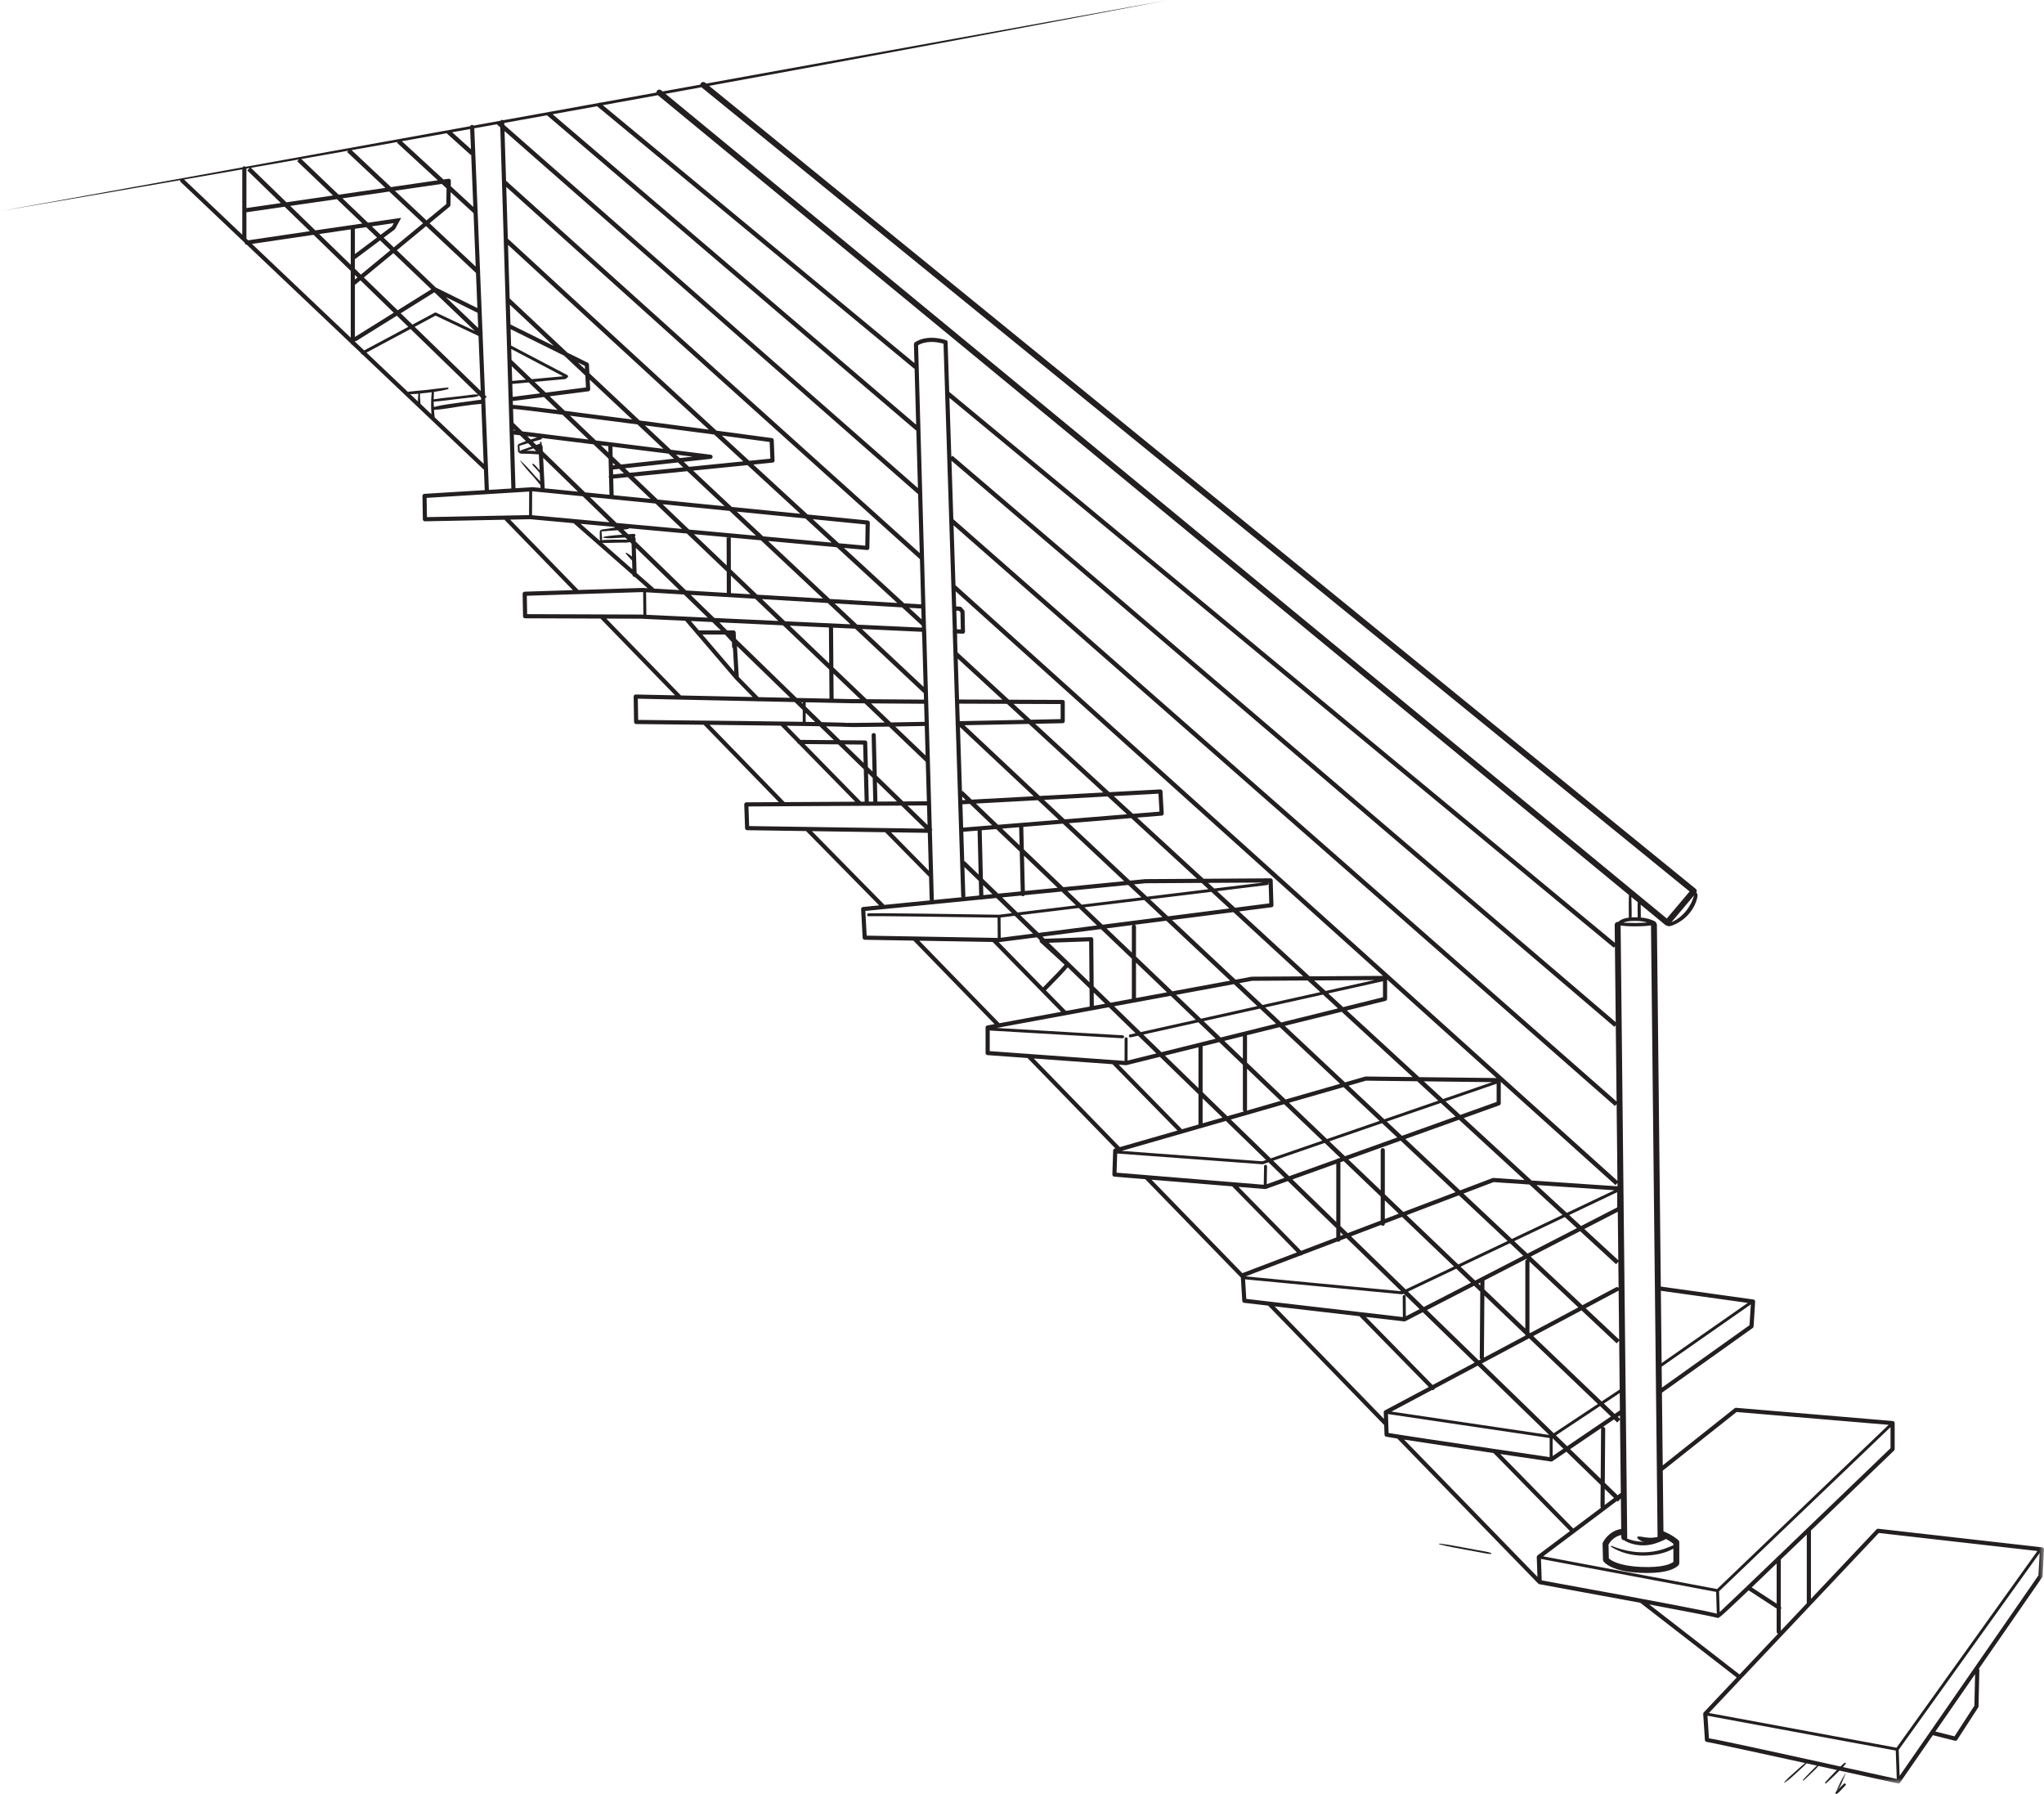 <?xml version="1.0" encoding="UTF-8"?>
<svg width="196px" height="172px" viewBox="0 0 196 172" version="1.1" xmlns="http://www.w3.org/2000/svg" xmlns:xlink="http://www.w3.org/1999/xlink">
    <title>Group 17</title>
    <defs>
        <polygon id="path-1" points="0 0 196 0 196 171 0 171"></polygon>
        <polygon id="path-3" points="0 0 1 0 1 2 0 2"></polygon>
    </defs>
    <g id="Final-photo-drop" stroke="none" stroke-width="1" fill="none" fill-rule="evenodd">
        <g id="Desktop-HD---Home-" transform="translate(-291, -2827)">
            <g id="Group-17" transform="translate(291, 2827)">
                <path d="M157.78,147.405 C157.543,147.369 157.308,147.313 157.071,147.322 C156.992,147.325 156.978,147.447 157.034,147.504 C157.43,147.905 158.024,147.938 158.507,147.912 C158.765,147.898 159.025,147.855 159.275,147.77 C159.509,147.691 159.778,147.588 159.963,147.375 C160.044,147.281 159.982,147.068 159.871,147.081 C159.637,147.109 159.407,147.237 159.178,147.304 C158.949,147.37 158.717,147.419 158.482,147.436 C158.247,147.453 158.013,147.44 157.78,147.405" id="Fill-1" fill="#231F20"></path>
                <path d="M60.608,53.38 C60.529,53.308 60.449,53.239 60.359,53.179 C60.269,53.119 60.176,53.063 60.081,53.008 C60.025,52.976 59.975,53.045 60.013,53.085 C60.082,53.157 60.147,53.231 60.21,53.308 C60.273,53.385 60.344,53.456 60.41,53.531 C60.546,53.687 60.696,53.83 60.844,53.977 C60.873,54.007 60.931,54.006 60.965,53.983 C61.003,53.957 61.009,53.917 60.989,53.88 C60.889,53.695 60.77,53.528 60.608,53.38" id="Fill-3" fill="#231F20"></path>
                <g id="Group-7">
                    <mask id="mask-2" fill="white">
                        <use xlink:href="#path-1"></use>
                    </mask>
                    <g id="Clip-6"></g>
                    <path d="M182.156,170.273 L182.067,167.769 L195.584,148.9 L195.468,151.046 L182.156,170.273 Z M189.326,163.543 L187.419,166.48 L185.584,166.02 L189.393,160.52 L189.326,163.543 Z M163.731,164.505 L181.785,167.845 L181.882,170.564 C168.128,167.53 164.748,166.802 163.873,166.674 L163.731,164.505 Z M158.142,153.835 C161.61,154.486 164.343,155.013 164.667,155.117 C164.667,155.117 164.667,155.117 164.668,155.117 C164.684,155.128 164.699,155.138 164.722,155.138 C164.761,155.138 164.822,155.109 164.952,155.008 L164.963,155.012 C164.964,155.007 164.965,155.002 164.967,154.997 C165.283,154.749 165.99,154.093 167.677,152.482 L170.364,154.233 L170.364,156.458 C170.364,156.543 170.419,156.615 170.495,156.643 L166.806,160.55 L158.142,153.835 Z M143.21,139.318 L150.542,146.799 L147.439,149.128 C147.387,149.168 147.358,149.23 147.36,149.295 L147.426,151.187 L134.64,138.03 C136.314,138.29 139.174,138.72 143.21,139.318 L143.21,139.318 Z M133.092,135.579 C134.791,135.831 136.489,136.083 138.188,136.335 C141.039,136.757 143.89,137.18 146.741,137.602 C147.36,137.694 147.979,137.786 148.598,137.878 L148.598,139.71 C147.096,139.489 145.236,139.214 143.329,138.932 C143.309,138.928 143.294,138.922 143.275,138.924 C138.729,138.25 133.941,137.536 133.155,137.4 L133.092,135.579 Z M122.225,125.256 L130.354,126.199 L137.006,132.987 L132.793,135.23 C132.726,135.266 132.685,135.337 132.688,135.412 L132.71,136.044 L122.225,125.256 Z M119.394,122.662 L134.432,124.097 C134.436,124.098 134.441,124.098 134.445,124.098 C134.466,124.098 134.487,124.093 134.506,124.084 L134.602,124.038 L136.129,125.521 L134.806,126.203 L134.791,124.303 C134.79,124.224 134.726,124.162 134.648,124.162 L134.647,124.162 C134.569,124.162 134.506,124.227 134.506,124.305 L134.522,126.282 L119.508,124.539 L119.394,122.662 Z M118.15,113.746 L124.36,120.083 L119.13,122.071 L110.423,113.111 L118.15,113.746 Z M107.129,110.601 L121.05,111.631 C121.053,111.632 121.057,111.632 121.061,111.632 C121.076,111.632 121.091,111.629 121.107,111.624 L121.633,111.442 L123.169,112.934 L121.468,113.542 L121.497,111.826 C121.498,111.749 121.436,111.683 121.357,111.682 L121.355,111.682 C121.277,111.682 121.214,111.745 121.212,111.823 L121.183,113.595 L107.069,112.437 L107.129,110.601 Z M99.126,101.487 L106.673,102.036 L112.907,108.397 L107.383,109.984 L99.126,101.487 Z M94.905,98.803 C94.908,98.804 94.91,98.807 94.913,98.808 L107.64,99.549 L107.649,99.549 C107.724,99.549 107.786,99.491 107.791,99.416 C107.795,99.337 107.735,99.27 107.657,99.265 L95.567,98.561 L95.757,98.525 C95.769,98.528 95.778,98.539 95.79,98.539 C95.822,98.539 95.851,98.518 95.88,98.502 L106.324,96.575 L108.89,99.067 L108.358,99.186 C108.281,99.203 108.233,99.279 108.25,99.355 C108.265,99.422 108.323,99.467 108.389,99.467 C108.399,99.467 108.41,99.466 108.42,99.463 L109.135,99.304 L110.886,101.005 L108.119,101.69 L108.125,99.602 C108.125,99.523 108.062,99.459 107.983,99.459 L107.983,99.459 C107.904,99.459 107.841,99.522 107.841,99.601 L107.835,101.721 L98.665,101.055 C98.623,101.036 98.584,101.033 98.54,101.046 L94.905,100.781 L94.905,98.803 Z M88.152,90.196 L95.188,90.316 L101.752,97.015 L95.839,98.106 L88.152,90.196 Z M82.978,87.34 L94.061,86.245 C94.075,86.248 94.084,86.261 94.098,86.261 L94.104,86.261 C94.138,86.259 94.168,86.248 94.196,86.232 L95.539,86.1 L97.036,87.554 L95.802,87.705 C83.331,87.512 83.261,87.56 83.214,87.591 C83.148,87.635 83.131,87.723 83.174,87.788 C83.208,87.839 83.269,87.862 83.325,87.848 C83.719,87.813 92.188,87.933 95.658,87.986 L95.674,89.928 L83.107,89.711 L82.978,87.34 Z M77.858,79.691 L84.876,79.795 L89.021,84.005 C89.038,84.023 89.063,84.022 89.084,84.031 L89.147,86.232 C89.148,86.269 89.169,86.297 89.188,86.327 L84.811,86.759 L77.858,79.691 Z M71.77,77.323 L86.417,77.241 L88.695,79.453 L84.976,79.398 C84.96,79.396 84.947,79.396 84.932,79.398 L71.836,79.204 L71.77,77.323 Z M68.035,69.496 C70.376,69.522 72.767,69.551 74.864,69.578 L76.436,71.182 C76.452,71.254 76.506,71.309 76.578,71.327 L82.008,76.868 L75.237,76.906 L68.035,69.496 Z M61.161,66.991 L65.204,67.078 C65.211,67.079 65.215,67.085 65.221,67.085 C65.226,67.085 65.231,67.079 65.236,67.079 L72.622,67.237 C72.64,67.242 72.656,67.258 72.674,67.258 C72.692,67.258 72.706,67.244 72.723,67.239 L76.195,67.313 L76.974,68.07 L76.974,69.209 C74.067,69.164 69.238,69.105 61.195,69.026 L61.161,66.991 Z M58.137,59.311 L61.468,59.323 L65.708,59.52 C65.711,59.524 65.709,59.53 65.712,59.533 L66.722,60.712 C66.737,60.753 66.767,60.786 66.804,60.809 L70.497,65.121 C70.498,65.123 70.502,65.124 70.503,65.126 C70.504,65.128 70.504,65.13 70.506,65.131 L72.17,66.829 L65.3,66.682 L58.137,59.311 Z M50.517,57.122 L61.625,56.769 L61.671,56.772 L61.696,58.936 L61.479,58.925 L50.549,58.885 L50.517,57.122 Z M48.914,49.821 L50.855,49.783 L55,50.162 L60.652,55.125 L60.652,55.127 C60.655,55.234 60.743,55.32 60.851,55.32 L60.857,55.32 C60.861,55.32 60.865,55.317 60.87,55.316 L62.103,56.399 L61.63,56.371 L55.47,56.566 L48.914,49.821 Z M40.908,47.737 L49.225,47.224 C49.23,47.224 49.233,47.229 49.238,47.229 L49.244,47.229 C49.258,47.228 49.27,47.223 49.283,47.22 L50.744,47.13 L50.732,49.388 L40.942,49.582 L40.908,47.737 Z M46.525,38.19 L46.668,38.042 L46.513,37.891 L46.271,31.916 L46.305,31.88 L46.268,31.845 L46.19,29.896 C46.193,29.874 46.191,29.853 46.187,29.831 L46.031,25.983 L46.048,25.965 L46.03,25.949 L45.479,12.302 C46.201,12.173 46.922,12.044 47.645,11.915 L47.641,11.919 L47.972,12.209 L48.135,17.544 L48.13,17.55 L48.136,17.555 L49.033,46.838 L46.88,46.97 L46.525,38.19 Z M41.685,40.016 C41.682,39.995 41.678,39.974 41.675,39.953 C41.661,39.826 41.647,39.699 41.637,39.571 C41.629,39.481 41.628,39.392 41.622,39.301 C42.46,39.259 43.305,39.079 44.135,38.964 C44.523,38.91 44.911,38.855 45.299,38.806 C45.573,38.771 45.868,38.763 46.148,38.719 L46.381,44.472 L41.685,40.016 Z M23.23,16.236 L23.23,22.503 L17.65,17.208 C19.504,16.886 21.363,16.562 23.23,16.236 L23.23,16.236 Z M45.162,14.305 L43.357,12.681 C43.932,12.579 44.508,12.476 45.083,12.373 L45.162,14.305 Z M43.224,17.85 L43.233,17.34 C43.234,17.281 43.21,17.226 43.166,17.187 C43.122,17.148 43.064,17.133 43.006,17.139 L42.527,17.209 L38.537,13.539 C39.987,13.281 41.437,13.024 42.89,12.765 L42.855,12.804 L45.141,14.86 L45.182,14.814 L45.385,19.838 L43.224,17.85 Z M41.19,21.407 L43.12,19.813 C43.165,19.776 43.192,19.721 43.193,19.663 L43.214,18.421 L45.41,20.44 L45.616,25.56 L41.19,21.407 Z M41.802,27.571 C41.799,27.57 41.796,27.57 41.792,27.569 L38.053,23.996 L40.859,21.68 L45.641,26.168 L45.777,29.539 L41.802,27.571 Z M42.752,28.486 L45.796,29.992 L45.855,31.45 L42.752,28.486 Z M39.761,31.334 L41.764,30.263 L45.885,32.213 L46.098,37.489 L39.761,31.334 Z M41.591,38.724 C41.589,38.652 41.592,38.581 41.592,38.51 C42.31,38.463 43.028,38.355 43.743,38.271 L44.802,38.148 C45.139,38.108 45.518,38.103 45.838,37.984 C45.894,37.963 45.902,37.909 45.879,37.871 L46.123,38.109 L46.133,38.333 C45.843,38.345 45.541,38.406 45.262,38.441 C44.879,38.488 44.496,38.538 44.115,38.595 C43.285,38.718 42.42,38.807 41.607,39.019 C41.602,38.92 41.593,38.823 41.591,38.724 L41.591,38.724 Z M39.35,37.784 C39.527,37.786 39.7,37.784 39.877,37.771 C39.954,37.766 40.031,37.755 40.109,37.748 C40.107,37.78 40.106,37.811 40.104,37.837 C40.091,37.989 40.082,38.142 40.079,38.294 C40.077,38.363 40.085,38.432 40.088,38.501 L39.334,37.785 C39.34,37.785 39.345,37.784 39.35,37.784 L39.35,37.784 Z M30.069,22.515 L33.634,25.979 L33.634,32.376 L24.162,23.387 C25.105,23.244 27.431,22.902 30.069,22.515 L30.069,22.515 Z M23.62,22.873 C23.622,22.859 23.628,22.847 23.628,22.832 L23.628,20.353 L27.294,19.821 L29.708,22.166 C26.861,22.583 24.466,22.937 23.799,23.042 L23.62,22.873 Z M26.933,19.47 L23.628,19.95 L23.628,16.166 C23.731,16.148 23.834,16.13 23.938,16.112 L23.713,16.344 L26.933,19.47 Z M31.938,18.744 L27.466,19.394 L24.064,16.09 C25.596,15.822 27.127,15.554 28.664,15.284 L28.498,15.458 L31.938,18.744 Z M36.954,18.017 L32.474,18.667 L28.892,15.244 C30.391,14.98 31.894,14.715 33.4,14.449 L33.284,14.573 L36.954,18.017 Z M37.494,17.939 L33.716,14.394 C35.189,14.133 36.665,13.871 38.142,13.609 L38.069,13.689 L41.982,17.287 L37.494,17.939 Z M36.791,22.79 L37.873,21.981 L38.472,20.888 L38.085,20.944 C37.228,21.069 36.277,21.207 35.285,21.351 L32.84,19.016 L37.326,18.365 L40.566,21.405 L37.763,23.719 L36.791,22.79 Z M33.634,21.995 L33.634,25.384 L30.601,22.438 C31.598,22.292 32.627,22.142 33.634,21.995 L33.634,21.995 Z M30.241,22.088 L27.827,19.743 L32.304,19.094 L34.749,21.43 C33.262,21.646 31.705,21.874 30.241,22.088 L30.241,22.088 Z M35.651,21.701 C36.399,21.592 37.109,21.489 37.755,21.395 L37.599,21.689 L36.499,22.512 L35.651,21.701 Z M36.153,22.771 L34.032,24.358 L34.032,21.982 C34.032,21.966 34.026,21.953 34.023,21.938 C34.392,21.885 34.757,21.831 35.115,21.779 L36.153,22.771 Z M34.605,26.326 L34.032,25.77 L34.032,24.839 C34.045,24.832 34.06,24.834 34.072,24.825 L36.445,23.05 L37.432,23.993 L34.605,26.326 Z M34.032,27.316 L34.561,26.879 L37.757,29.983 L34.032,32.307 L34.032,27.316 Z M34.032,26.365 L34.274,26.6 L34.032,26.799 L34.032,26.365 Z M38.13,29.75 L34.892,26.606 L37.722,24.27 L41.354,27.74 L38.13,29.75 Z M45.533,31.733 L41.821,29.975 C41.78,29.955 41.733,29.957 41.693,29.978 L39.547,31.126 L38.425,30.036 L41.651,28.024 L45.533,31.733 Z M42.823,18.061 L42.797,19.564 L40.897,21.132 L37.865,18.288 L42.36,17.635 L42.823,18.061 Z M34.032,32.753 L34.032,32.704 C34.046,32.707 34.059,32.714 34.074,32.714 C34.109,32.714 34.146,32.705 34.178,32.685 L38.051,30.269 L39.151,31.337 L34.923,33.599 L34.032,32.753 Z M35.14,33.805 L39.366,31.545 L45.852,37.845 C45.842,37.839 45.832,37.831 45.817,37.829 C45.46,37.785 45.073,37.874 44.717,37.915 C44.364,37.955 44.012,37.996 43.659,38.037 C42.972,38.117 42.276,38.177 41.593,38.291 C41.593,38.161 41.591,38.032 41.595,37.903 C41.596,37.872 41.614,37.709 41.607,37.575 C42.063,37.512 42.519,37.435 42.958,37.308 C43.037,37.285 43.025,37.154 42.937,37.16 C42.253,37.204 41.572,37.322 40.888,37.389 C40.676,37.41 40.463,37.429 40.251,37.448 C40.251,37.448 40.251,37.448 40.251,37.447 C40.241,37.436 40.218,37.433 40.206,37.442 C40.202,37.445 40.201,37.45 40.197,37.453 C40.09,37.463 39.983,37.473 39.877,37.483 C39.714,37.497 39.552,37.51 39.391,37.535 C39.297,37.55 39.198,37.545 39.113,37.575 L35.14,33.805 Z M40.327,38.727 C40.31,38.593 40.299,38.459 40.29,38.324 C40.279,38.172 40.272,38.02 40.276,37.868 C40.278,37.822 40.281,37.776 40.283,37.73 C40.498,37.71 40.713,37.693 40.926,37.665 C41.083,37.645 41.241,37.626 41.399,37.605 C41.383,37.731 41.373,37.858 41.365,37.985 C41.346,38.258 41.337,38.532 41.338,38.806 C41.338,39.079 41.347,39.353 41.366,39.626 C41.367,39.657 41.371,39.689 41.373,39.72 L40.327,38.727 Z M57.255,10.185 L87.667,35.353 L87.7,35.314 L87.852,40.723 L52.99,10.954 C54.412,10.698 55.833,10.442 57.255,10.185 L57.255,10.185 Z M63.083,9.128 L156.2,85.812 C156.182,86.171 156.182,86.533 156.183,86.892 C156.184,87.072 156.186,87.252 156.186,87.432 C156.187,87.523 156.187,87.615 156.187,87.706 C156.187,87.796 156.183,87.891 156.197,87.981 C155.812,88.026 155.436,88.137 155.163,88.402 C155.147,88.399 155.133,88.393 155.117,88.393 L155.114,88.393 C154.957,88.394 154.831,88.523 154.833,88.68 L154.851,90.398 L91.022,37.575 L90.867,32.801 C90.865,32.717 90.809,32.643 90.729,32.617 C88.796,32.004 87.753,32.806 87.71,32.84 C87.661,32.88 87.633,32.939 87.635,33.002 L87.686,34.814 L57.804,10.085 C59.565,9.767 61.325,9.449 63.083,9.128 L63.083,9.128 Z M67.261,8.366 L162.016,85.476 L159.832,88.067 L63.815,8.995 C64.965,8.786 66.112,8.576 67.261,8.366 L67.261,8.366 Z M162.163,86.585 C162,86.906 161.806,87.209 161.564,87.476 C161.324,87.74 161.049,87.986 160.745,88.175 C160.598,88.265 160.445,88.345 160.288,88.418 C160.284,88.419 160.28,88.42 160.276,88.422 L162.446,85.848 C162.414,85.935 162.392,86.029 162.362,86.113 C162.304,86.275 162.24,86.433 162.163,86.585 L162.163,86.585 Z M157.036,86.794 C157.035,86.916 157.034,87.038 157.031,87.16 C157.027,87.421 157.032,87.681 157.039,87.942 C157.039,87.948 157.044,87.95 157.045,87.956 C156.961,87.953 156.877,87.946 156.795,87.947 C156.684,87.948 156.569,87.952 156.452,87.958 C156.462,87.875 156.46,87.788 156.46,87.706 C156.459,87.615 156.459,87.523 156.458,87.432 C156.457,87.252 156.457,87.072 156.454,86.892 C156.451,86.596 156.444,86.3 156.433,86.004 L157.047,86.509 C157.03,86.602 157.036,86.704 157.036,86.794 L157.036,86.794 Z M157.949,88.449 C157.877,88.454 157.805,88.459 157.733,88.463 C157.436,88.48 157.139,88.495 156.842,88.497 C156.545,88.499 156.248,88.491 155.951,88.481 C155.852,88.478 155.753,88.474 155.654,88.47 C155.759,88.431 155.865,88.391 155.975,88.366 C156.274,88.3 156.585,88.295 156.89,88.298 C157.194,88.301 157.496,88.333 157.792,88.402 C157.846,88.414 157.897,88.434 157.949,88.449 L157.949,88.449 Z M167.596,124.922 L159.335,130.694 L159.26,123.76 L167.596,124.922 Z M159.36,133.047 L159.338,131.038 L167.886,125.067 L167.761,127.06 L159.36,133.047 Z M148.723,140.131 C148.733,140.132 148.743,140.133 148.752,140.133 C148.791,140.133 148.831,140.121 148.864,140.099 L150.203,139.19 L153.487,142.379 L153.471,144.444 C153.471,144.49 153.489,144.532 153.516,144.566 L150.863,146.557 L143.862,139.414 C145.339,139.632 146.952,139.87 148.723,140.131 L148.723,140.131 Z M137.331,133.265 C137.35,133.271 137.366,133.288 137.385,133.288 C137.435,133.288 137.485,133.269 137.524,133.231 C137.549,133.207 137.552,133.173 137.562,133.142 L141.705,130.936 L148.551,137.585 C146.847,137.333 145.143,137.08 143.438,136.827 C140.587,136.405 137.736,135.982 134.885,135.559 C134.4,135.487 133.914,135.415 133.428,135.344 L137.331,133.265 Z M141.354,123.279 L141.942,123.841 L141.896,130.175 C141.895,130.244 141.931,130.301 141.984,130.338 L141.801,130.435 L136.831,125.609 L141.354,123.279 Z M139.642,121.643 L141.049,122.988 L136.53,125.316 L135.013,123.843 L139.642,121.643 Z M129.55,118.537 L132.433,117.441 C132.469,117.493 132.526,117.529 132.594,117.529 C132.704,117.529 132.792,117.44 132.792,117.33 L132.792,117.304 L134.444,116.677 L139.422,121.433 L134.796,123.631 L129.55,118.537 Z M124.718,120.373 C124.724,120.374 124.729,120.381 124.735,120.381 C124.785,120.381 124.835,120.362 124.875,120.324 C124.877,120.321 124.876,120.315 124.879,120.312 L128.242,119.034 C128.27,119.049 128.3,119.06 128.335,119.06 C128.421,119.06 128.492,119.005 128.52,118.928 L129.11,118.704 L134.361,123.804 L119.437,122.38 L124.718,120.373 Z M128.136,111.578 L128.136,117.164 L123.934,113.083 L128.136,111.578 Z M127.022,109.586 L128.52,111.018 L128.371,111.071 C128.359,111.069 128.348,111.064 128.335,111.064 C128.273,111.064 128.219,111.094 128.183,111.139 L123.616,112.774 L122.085,111.287 L127.022,109.586 Z M118.021,107.341 L123.134,105.872 L126.791,109.366 L121.856,111.065 L118.021,107.341 Z M117.549,107.476 L121.405,111.221 L121.041,111.346 L107.558,110.348 L117.549,107.476 Z M114.922,100.414 L114.922,104.33 L111.71,101.211 L114.922,100.414 Z M114.914,98.019 L116.565,99.596 L111.373,100.884 L109.633,99.194 L114.914,98.019 Z M112.257,95.48 L114.667,97.782 L109.389,98.957 L106.839,96.48 L112.257,95.48 Z M104.873,94.571 L104.835,90.05 C104.835,89.996 104.813,89.945 104.774,89.908 C104.735,89.871 104.683,89.858 104.63,89.853 L100.174,90.007 L99.962,89.801 L105.562,89.084 L108.533,91.922 L108.533,95.765 L106.49,96.141 L104.873,94.571 Z M104.889,96.437 L104.878,95.17 L105.976,96.236 L104.889,96.437 Z M100.57,90.392 L104.439,90.258 L104.472,94.182 L100.57,90.392 Z M95.843,90.328 L99.421,89.87 L99.703,90.144 C99.702,90.145 99.701,90.146 99.7,90.147 C99.672,90.223 99.693,90.309 99.753,90.363 L102.086,92.492 C101.817,92.825 100.897,93.785 100.014,94.672 L95.755,90.326 L95.843,90.328 Z M99.057,89.516 L95.958,89.913 L95.943,87.973 L97.297,87.808 L99.057,89.516 Z M103.443,87.059 L105.192,88.73 L99.597,89.447 L97.841,87.741 L103.443,87.059 Z M97.94,85.862 C97.976,85.904 98.025,85.933 98.085,85.933 L98.09,85.933 C98.161,85.931 98.22,85.889 98.254,85.831 L101.792,85.482 L103.178,86.806 L97.58,87.488 L96.094,86.044 L97.94,85.862 Z M94.252,84.256 L94.136,79.606 L95.524,79.493 L97.783,81.652 L97.879,85.469 L95.72,85.681 L94.252,84.256 Z M94.292,85.823 L94.268,84.866 L95.165,85.737 L94.292,85.823 Z M92.479,83.128 L93.86,84.469 L93.894,85.862 L92.547,85.995 C92.561,85.967 92.569,85.937 92.568,85.905 L92.479,83.128 Z M154.933,98.005 L91.328,43.692 L91.224,43.815 L91.04,38.144 L154.748,90.866 L154.855,90.737 L154.933,98.005 Z M153.546,136.922 C153.534,136.948 153.527,136.977 153.527,137.008 L153.491,141.788 L150.563,138.945 L153.546,136.922 Z M149.2,137.621 L153.429,134.815 L154.472,135.812 L150.272,138.662 L149.2,137.621 Z M148.882,137.907 L149.912,138.906 L148.882,139.605 L148.882,137.907 Z M146.627,128.316 L153.219,134.614 L148.991,137.419 L142.101,130.726 L146.627,128.316 Z M146.264,127.97 L146.264,127.991 C146.264,128.012 146.27,128.032 146.277,128.052 L142.293,130.173 L142.337,124.218 L146.264,127.97 Z M142.347,122.767 L146.378,120.692 L146.435,120.745 C146.339,120.759 146.264,120.838 146.264,120.938 L146.264,127.38 L142.341,123.632 L142.347,122.767 Z M141.948,122.973 L141.947,123.255 L141.755,123.072 L141.948,122.973 Z M144.786,119.198 L146.07,120.403 L141.451,122.781 L140.054,121.447 L144.786,119.198 Z M139.893,114.606 L144.564,118.989 L139.834,121.237 L134.885,116.509 L139.893,114.606 Z M132.524,107.692 L133.984,109.062 L128.97,110.857 L127.476,109.431 L132.524,107.692 Z M128.837,104.233 L132.29,107.472 L127.245,109.209 L123.608,105.735 L128.837,104.233 Z M119.578,101.884 L119.578,99.346 C119.578,99.316 119.571,99.289 119.559,99.263 L122.709,98.482 L128.499,103.916 L123.275,105.417 L119.578,101.884 Z M119.578,106.397 L119.578,102.474 L122.801,105.553 L119.555,106.486 C119.568,106.459 119.578,106.43 119.578,106.397 L119.578,106.397 Z M119.181,99.357 L119.181,101.505 L117.396,99.8 L119.181,99.357 Z M120.815,96.706 L122.363,98.158 L117.055,99.474 L115.415,97.907 L120.815,96.706 Z M118.317,94.362 L120.564,96.47 L115.167,97.671 L112.775,95.385 L118.317,94.362 Z M108.615,88.693 C108.567,88.729 108.533,88.784 108.533,88.85 L108.533,91.332 L106.107,89.014 L108.615,88.693 Z M109.72,86.294 L111.46,87.928 L105.737,88.661 L103.99,86.992 L109.72,86.294 Z M108.181,84.851 L109.45,86.042 L103.726,86.739 L102.351,85.427 L108.181,84.851 Z M97.725,79.314 L97.769,81.048 L96.093,79.447 L97.725,79.314 Z M93.579,77.046 L99.52,76.724 L101.526,78.606 L95.707,79.079 L93.579,77.046 Z M92.358,79.351 L92.287,77.116 L92.995,77.077 L95.138,79.125 L92.358,79.351 Z M92.371,79.749 L93.739,79.638 L93.844,83.86 L92.509,82.563 L92.463,82.612 L92.371,79.749 Z M92.274,76.717 L92.263,76.378 L92.6,76.7 L92.274,76.717 Z M99.118,76.346 L93.184,76.668 L92.305,75.828 L92.247,75.888 L92.05,69.714 L99.118,76.346 Z M96.119,67.085 L91.964,67.069 L91.839,63.148 L96.119,67.085 Z M154.856,106.04 L155.018,105.856 L155.097,113.22 L91.638,56.123 L91.623,56.139 L91.436,50.365 L154.856,106.04 Z M91.236,44.173 L154.802,98.453 L154.937,98.295 L155.015,105.612 L91.417,49.781 L91.236,44.173 Z M155.316,133.563 L155.334,135.237 C155.328,135.24 155.32,135.237 155.313,135.241 L154.833,135.567 L153.794,134.573 L155.316,133.563 Z M151.652,125.64 L155.021,128.802 L155.262,128.545 L155.313,133.225 L153.583,134.372 L147.023,128.105 L151.652,125.64 Z M151.346,125.353 L146.72,127.816 L146.661,127.76 L146.661,120.958 L151.346,125.353 Z M151.519,118.044 L154.965,121.214 L155.181,120.981 L155.208,123.485 C155.149,123.409 155.046,123.382 154.961,123.429 L151.744,125.141 L146.781,120.484 L151.519,118.044 Z M150.052,116.695 L151.207,117.757 L146.472,120.195 L145.2,119.001 L150.052,116.695 Z M143.222,113.341 L146.658,113.573 L149.827,116.487 L144.977,118.792 L140.336,114.437 L143.222,113.341 Z M139.908,107.364 L146.19,113.142 L143.205,112.94 C143.177,112.939 143.147,112.942 143.121,112.953 L140.013,114.134 L134.762,109.206 L139.908,107.364 Z M138.157,105.753 L139.577,107.06 L134.435,108.9 L132.98,107.535 L138.157,105.753 Z M130.986,103.615 L135.895,103.672 L137.919,105.534 L132.746,107.315 L129.314,104.095 L130.986,103.615 Z M128.65,97.008 L135.457,103.269 L130.961,103.217 C130.946,103.212 130.923,103.219 130.904,103.224 L128.977,103.778 L123.202,98.36 L128.65,97.008 Z M126.859,95.361 L128.299,96.685 L122.856,98.035 L121.319,96.594 L126.859,95.361 Z M120.062,94.04 L125.389,94.009 L126.604,95.126 L121.068,96.358 L118.839,94.265 L120.062,94.04 Z M118.267,87.457 L124.962,93.615 L120.025,93.645 L118.481,93.93 L112.385,88.21 L118.267,87.457 Z M116.151,85.511 L117.884,87.105 L112.009,87.858 L110.272,86.227 L116.151,85.511 Z M109.831,84.687 L115.22,84.654 L115.876,85.258 L110.002,85.974 L108.745,84.795 L109.831,84.687 Z M108.465,78.441 L114.79,84.26 L109.81,84.29 L108.36,84.434 L102.491,78.927 L108.465,78.441 Z M106.205,76.362 L108.066,78.074 L102.1,78.559 L100.109,76.692 L106.205,76.362 Z M98.647,69.41 L105.795,75.985 L99.708,76.315 L92.482,69.535 C94.741,69.49 96.94,69.445 98.647,69.41 L98.647,69.41 Z M98.223,69.02 C96.475,69.057 94.287,69.101 92.067,69.145 L92.054,69.134 L92.043,69.146 C92.039,69.146 92.035,69.146 92.031,69.146 L91.977,67.467 L96.554,67.485 L98.223,69.02 Z M101.705,67.505 L101.705,68.948 C101.293,68.956 100.247,68.978 98.84,69.008 L97.187,67.488 L101.705,67.505 Z M108.645,78.027 L106.8,76.329 L111.086,76.097 L111.183,77.821 L108.645,78.027 Z M116.433,85.19 L115.846,84.65 L121.128,84.619 L116.433,85.19 Z M121.516,84.858 C121.594,84.848 121.65,84.777 121.64,84.699 C121.636,84.665 121.618,84.637 121.595,84.616 L121.648,84.615 L121.71,86.615 L118.437,87.034 L116.707,85.444 L121.516,84.858 Z M127.112,95.014 L126.016,94.005 L131.796,93.971 L127.112,95.014 Z M132.612,94.082 C132.612,94.081 132.613,94.08 132.614,94.08 L132.614,95.615 L128.795,96.562 L127.367,95.248 L132.612,94.082 Z M136.095,103.277 L129.147,96.885 L132.86,95.964 C132.949,95.942 133.011,95.862 133.011,95.771 L133.011,93.923 L143.503,103.363 L136.095,103.277 Z M138.378,105.376 L136.533,103.679 L143.084,103.756 L138.378,105.376 Z M143.512,103.909 L143.512,105.651 L140.031,106.897 L138.615,105.595 L143.512,103.909 Z M146.87,113.187 L140.362,107.201 L143.778,105.978 C143.857,105.95 143.91,105.875 143.91,105.791 L143.91,103.728 L154.911,113.627 L155.099,113.417 L155.103,113.744 L146.87,113.187 Z M150.242,116.29 L147.339,113.619 L154.802,114.123 L150.242,116.29 Z M155.077,114.307 L155.077,115.763 L151.611,117.549 L150.468,116.498 L155.077,114.307 Z M155.179,120.831 L151.923,117.836 L155.129,116.185 L155.179,120.831 Z M155.21,123.726 L155.261,128.441 L152.05,125.429 L155.147,123.78 C155.173,123.766 155.193,123.748 155.21,123.726 L155.21,123.726 Z M91.777,61.217 C91.781,61.2 91.787,61.183 91.786,61.164 L91.772,60.734 L92.326,60.76 L92.336,60.76 C92.387,60.76 92.437,60.74 92.474,60.704 C92.514,60.665 92.536,60.612 92.534,60.557 L92.495,58.641 C92.494,58.595 92.477,58.551 92.447,58.516 L92.208,58.236 C92.173,58.195 92.122,58.17 92.068,58.167 L91.688,58.145 L91.642,56.7 L132.618,93.569 L125.588,93.612 L118.82,87.387 L121.939,86.987 C122.042,86.974 122.117,86.885 122.113,86.783 L122.039,84.409 C122.035,84.301 121.947,84.216 121.84,84.216 L121.839,84.216 L115.416,84.256 L109.044,78.394 L111.409,78.202 C111.517,78.193 111.597,78.101 111.591,77.993 L111.472,75.877 C111.466,75.767 111.374,75.694 111.262,75.689 L106.39,75.953 L99.263,69.397 C100.868,69.364 101.908,69.341 101.908,69.341 C102.017,69.34 102.102,69.251 102.102,69.143 L102.102,67.307 C102.102,67.197 102.014,67.108 101.905,67.108 L96.752,67.088 L91.82,62.551 L91.777,61.217 Z M91.701,58.545 L91.96,58.559 L92.099,58.72 L92.132,60.352 L91.759,60.335 L91.701,58.545 Z M155.343,136.054 L155.128,135.848 L155.339,135.705 L155.343,136.054 Z M98.176,81.438 L98.122,79.282 L101.918,78.973 L107.796,84.489 L101.972,85.064 L98.176,81.438 Z M98.275,85.429 L98.191,82.042 L101.413,85.119 L98.275,85.429 Z M111.904,95.143 L108.931,95.691 L108.931,92.302 L111.904,95.143 Z M108.931,91.712 L108.931,88.85 C108.931,88.768 108.881,88.698 108.811,88.668 L111.836,88.28 L117.96,94.026 L112.422,95.048 L108.931,91.712 Z M117.221,107.157 L115.319,107.703 L115.319,105.311 L117.221,107.157 Z M115.319,104.716 L115.319,100.329 C115.319,100.325 115.317,100.321 115.316,100.316 L116.906,99.921 L119.181,102.095 L119.181,106.397 C119.181,106.47 119.222,106.531 119.28,106.565 L117.693,107.021 L115.319,104.716 Z M132.792,114.509 L132.792,110.279 C132.792,110.169 132.704,110.08 132.594,110.08 C132.484,110.08 132.395,110.169 132.395,110.279 L132.395,114.13 L129.292,111.165 L134.31,109.368 L139.569,114.303 L134.567,116.204 L132.792,114.509 Z M132.792,115.099 L134.125,116.372 L132.792,116.879 L132.792,115.099 Z M128.795,118.398 L128.533,118.498 L128.533,118.144 L128.795,118.398 Z M129.235,118.231 L128.533,117.55 L128.533,111.436 L128.843,111.325 L132.395,114.72 L132.395,117.03 L129.235,118.231 Z M154.769,143.625 L153.87,144.3 L153.881,142.762 L154.769,143.625 Z M153.886,142.172 L153.924,137.012 C153.925,136.902 153.836,136.811 153.727,136.811 C153.718,136.811 153.711,136.814 153.703,136.815 L154.767,136.093 L155.077,136.389 L155.343,136.109 L155.42,143.137 L155.115,143.365 L153.886,142.172 Z M160.46,148.163 C160.043,148.33 159.633,148.507 159.197,148.621 C158.689,148.754 158.167,148.825 157.642,148.833 C156.568,148.85 155.53,148.623 154.541,148.217 C154.484,148.194 154.451,148.284 154.5,148.314 C155.432,148.897 156.549,149.17 157.642,149.153 C158.566,149.139 159.632,148.966 160.46,148.485 L160.46,149.754 C160.213,149.947 159.459,150.327 157.361,150.237 C155.224,150.149 154.459,149.594 154.274,149.425 L154.241,148.093 C154.339,147.913 154.71,147.337 155.463,147.173 L155.466,147.405 C155.467,147.56 155.593,147.685 155.749,147.686 C155.977,147.848 156.273,147.955 156.526,148.026 C156.878,148.125 157.248,148.176 157.614,148.169 C157.97,148.162 158.329,148.108 158.67,148.005 C159.011,147.902 159.392,147.763 159.643,147.501 C160.042,147.697 160.325,147.903 160.46,148.01 L160.46,148.163 Z M158.314,88.729 L158.946,147.405 C158.946,147.44 158.955,147.473 158.968,147.505 C158.849,147.559 158.731,147.615 158.605,147.654 C158.283,147.754 157.95,147.808 157.614,147.815 C157.287,147.822 156.961,147.793 156.643,147.715 C156.478,147.675 156.314,147.626 156.154,147.567 C156.107,147.55 156.06,147.528 156.013,147.507 C156.027,147.474 156.034,147.437 156.034,147.398 L155.402,88.733 C155.437,88.74 155.471,88.746 155.507,88.751 C155.654,88.77 155.802,88.784 155.951,88.794 C156.258,88.815 156.566,88.819 156.874,88.817 C157.171,88.815 157.468,88.809 157.764,88.787 C157.913,88.775 158.061,88.762 158.209,88.744 C158.246,88.74 158.279,88.734 158.314,88.729 L158.314,88.729 Z M89.357,79.619 L89.416,79.558 L89.354,79.498 L89.282,76.965 L88.811,60.415 C88.811,60.406 88.803,60.401 88.801,60.391 L88.036,33.101 C88.283,32.95 89.101,32.559 90.474,32.957 L91.365,60.45 C91.357,60.471 91.349,60.492 91.348,60.515 C91.347,60.54 91.352,60.564 91.359,60.587 L91.575,67.312 C91.575,67.312 91.575,67.312 91.575,67.312 C91.575,67.312 91.575,67.312 91.575,67.312 L91.638,69.279 C91.629,69.302 91.624,69.327 91.625,69.353 C91.625,69.381 91.632,69.407 91.643,69.431 L91.88,76.844 L92.171,85.917 C92.172,85.96 92.195,85.995 92.22,86.027 L89.532,86.292 C89.54,86.27 89.545,86.246 89.545,86.22 L89.357,79.619 Z M89.069,83.486 L85.444,79.803 L88.965,79.855 L89.069,83.486 Z M88.891,77.227 L88.944,79.101 L87.026,77.237 L88.891,77.227 Z M84.075,74.372 L83.978,70.477 C83.975,70.367 83.893,70.288 83.774,70.283 C83.664,70.286 83.577,70.377 83.58,70.487 L83.667,73.976 L83.222,73.543 L83.158,71.187 C83.156,71.079 83.069,70.994 82.961,70.994 L80.575,70.973 L79.205,69.642 C80.39,69.663 81.15,69.682 81.252,69.696 L81.253,69.691 C81.33,69.702 81.504,69.709 81.942,69.709 C82.498,69.709 83.486,69.697 85.24,69.668 L88.772,73.044 L88.88,76.829 L86.618,76.842 L84.075,74.372 Z M84.137,76.856 L84.09,74.981 L86.01,76.845 L84.137,76.856 Z M83.311,76.86 L83.238,74.154 L83.682,74.585 L83.739,76.858 L83.311,76.86 Z M80.989,71.374 L82.766,71.39 L82.813,73.146 L80.989,71.374 Z M78.582,69.632 L79.958,70.967 L76.756,70.94 L75.429,69.586 C76.615,69.602 77.688,69.617 78.582,69.632 L78.582,69.632 Z M78.167,69.229 C77.89,69.224 77.585,69.219 77.258,69.213 L77.258,68.346 L78.167,69.229 Z M77.258,67.336 L81.45,67.426 L82.903,67.436 L84.83,69.276 C82.042,69.321 81.409,69.317 81.327,69.307 L81.325,69.317 C81.165,69.299 80.637,69.275 78.791,69.24 L77.258,67.75 L77.258,67.336 Z M76.974,67.33 L76.974,67.475 L76.821,67.327 L76.974,67.33 Z M70.57,61.256 L70.545,60.634 C70.541,60.527 70.453,60.443 70.346,60.443 L69.733,60.443 L69.337,60.058 L68.983,59.673 L75.075,59.957 L79.517,64.201 L79.539,66.987 L76.402,66.92 L70.57,61.256 Z M69.516,60.841 L70.185,61.566 L70.202,62.016 C70.205,62.078 70.239,62.126 70.283,62.16 L70.415,64.414 L67.355,60.841 L69.516,60.841 Z M68.295,59.641 L69.121,60.443 L67.015,60.443 L66.247,59.545 L68.295,59.641 Z M58.85,52.041 C59.118,52.037 59.385,52.034 59.653,52.026 C59.895,52.019 60.166,52.043 60.402,51.975 L60.561,52.13 L60.635,54.581 L57.753,52.049 C58.118,52.066 58.492,52.046 58.85,52.041 L58.85,52.041 Z M58.902,50.519 L58.969,50.584 C58.759,50.613 58.55,50.647 58.341,50.685 C58.103,50.728 57.84,50.725 57.612,50.807 C57.578,50.82 57.565,50.847 57.566,50.874 C57.554,50.881 57.536,50.881 57.533,50.899 C57.502,51.038 57.511,51.186 57.512,51.328 C57.513,51.396 57.513,51.464 57.514,51.533 C57.515,51.609 57.508,51.705 57.542,51.773 C57.549,51.786 57.561,51.794 57.574,51.802 C57.545,51.806 57.516,51.812 57.487,51.817 L55.673,50.224 L58.902,50.519 Z M51.029,47.112 L51.092,47.108 L55.881,47.585 L58.449,50.078 L51.015,49.399 L51.029,47.112 Z M49.43,46.814 L49.272,41.665 C49.408,41.681 49.603,41.704 49.858,41.735 L50.436,42.297 C50.344,42.331 50.25,42.362 50.158,42.398 C50.052,42.44 49.945,42.483 49.839,42.526 C49.774,42.553 49.712,42.58 49.679,42.639 C49.657,42.654 49.641,42.674 49.642,42.702 C49.646,42.808 49.65,42.914 49.654,43.02 C49.656,43.072 49.659,43.125 49.663,43.176 C49.667,43.235 49.658,43.313 49.705,43.355 C49.725,43.373 49.753,43.375 49.778,43.368 C49.774,43.404 49.784,43.44 49.82,43.456 C49.964,43.522 50.145,43.498 50.301,43.501 C50.466,43.503 50.631,43.508 50.795,43.514 C51.086,43.526 51.377,43.546 51.668,43.568 L51.746,45.099 C51.697,45.043 51.651,44.984 51.601,44.928 C51.521,44.837 51.438,44.747 51.354,44.659 C51.273,44.575 51.196,44.476 51.075,44.462 C51.054,44.459 51.045,44.482 51.047,44.499 C51.063,44.614 51.164,44.693 51.24,44.772 C51.325,44.86 51.408,44.949 51.491,45.039 C51.585,45.142 51.67,45.251 51.759,45.358 L51.799,46.151 C51.731,46.077 51.664,46.002 51.59,45.932 C51.388,45.742 51.21,45.532 51.028,45.322 C50.669,44.909 50.301,44.511 49.888,44.15 C49.878,44.141 49.858,44.153 49.867,44.166 C50.173,44.607 50.516,45.011 50.879,45.407 C51.066,45.611 51.258,45.81 51.424,46.032 C51.498,46.132 51.576,46.227 51.659,46.32 C51.707,46.374 51.757,46.443 51.816,46.495 L51.83,46.761 C51.83,46.77 51.839,46.776 51.841,46.785 L51.1,46.711 L49.43,46.814 Z M50.424,36.406 L49.115,36.525 L49.072,35.114 L50.424,36.406 Z M54.005,36.078 L50.987,36.354 L49.053,34.506 L49.021,33.46 L54.005,36.078 Z M53.095,33.162 L48.949,31.11 L48.891,29.217 L53.095,33.162 Z M67.972,41.194 C65.439,40.857 63.244,40.567 61.344,40.318 L56.517,35.788 L56.475,34.949 C56.471,34.876 56.429,34.812 56.364,34.78 L54.413,33.815 L48.872,28.615 L48.715,23.48 L67.972,41.194 Z M88.213,53.615 L88.334,57.946 L86.71,57.85 L80.93,52.534 L83.148,52.737 C83.154,52.737 83.16,52.737 83.166,52.737 C83.215,52.737 83.262,52.72 83.299,52.687 C83.34,52.65 83.364,52.597 83.365,52.541 L83.405,50.107 C83.406,50.003 83.328,49.916 83.226,49.905 L77.448,49.331 L72.241,44.541 L74.096,44.355 C74.201,44.344 74.279,44.254 74.275,44.148 L74.195,42.193 C74.191,42.096 74.118,42.016 74.023,42.004 C72.108,41.747 70.341,41.51 68.71,41.292 L48.704,22.89 L48.697,22.897 L48.545,17.923 L88.213,53.615 Z M88.022,46.801 L48.455,12.066 L48.363,11.985 L48.357,11.788 C49.72,11.543 51.084,11.297 52.448,11.052 L87.849,41.281 L87.866,41.26 L88.022,46.801 Z M88.037,47.363 L88.197,53.026 L48.527,17.333 L48.381,12.568 L88.028,47.374 L88.037,47.363 Z M87.174,58.277 L88.345,58.346 L88.374,59.381 L87.174,58.277 Z M82.65,60.31 L88.408,60.578 L88.419,60.957 C88.419,60.976 88.426,60.993 88.43,61.011 L88.568,65.863 L82.65,60.31 Z M88.674,69.608 L88.755,72.437 L85.847,69.658 C86.643,69.645 87.577,69.628 88.674,69.608 L88.674,69.608 Z M88.614,67.478 L88.663,69.21 C87.377,69.233 86.317,69.252 85.437,69.267 L83.526,67.441 L88.614,67.478 Z M79.492,60.163 C79.489,60.177 79.484,60.191 79.484,60.207 L79.512,63.606 L75.724,59.987 L79.492,60.163 Z M73.062,57.444 L79.37,57.816 L81.547,59.86 L75.285,59.568 L73.062,57.444 Z M60.944,51.629 C60.943,51.562 60.905,51.513 60.853,51.479 C60.884,51.455 60.911,51.423 60.927,51.378 C60.96,51.287 60.874,51.181 60.781,51.186 C60.601,51.195 60.42,51.209 60.24,51.223 L59.777,50.774 C59.783,50.773 59.79,50.772 59.796,50.771 C59.965,50.752 60.21,50.765 60.351,50.651 L65.863,51.155 L69.686,54.808 C69.688,55.698 69.691,56.501 69.692,56.846 L65.793,56.616 L60.953,51.916 L60.944,51.629 Z M62.851,48.278 L65.4,50.714 L59.125,50.14 L56.564,47.653 L62.851,48.278 Z M52.051,43.27 L52.028,42.814 C52.025,42.758 51.995,42.712 51.954,42.679 C51.962,42.65 51.954,42.621 51.938,42.595 C51.936,42.531 51.936,42.465 51.921,42.403 C51.913,42.375 51.884,42.351 51.854,42.353 C51.826,42.354 51.793,42.373 51.788,42.403 C51.779,42.449 51.783,42.495 51.783,42.541 C51.716,42.551 51.651,42.576 51.588,42.603 C51.535,42.625 51.481,42.644 51.428,42.665 L51.109,42.355 C51.264,42.309 51.419,42.263 51.574,42.217 C51.67,42.189 51.984,42.144 51.987,41.996 C53.339,42.162 55.054,42.375 56.912,42.605 L58.357,43.985 L58.398,45.616 C58.378,45.651 58.365,45.69 58.369,45.733 C58.372,45.759 58.391,45.776 58.402,45.798 L58.443,47.441 L56.107,47.209 L52.051,43.27 Z M52.083,43.896 L55.424,47.141 L52.214,46.822 C52.224,46.797 52.229,46.769 52.227,46.741 L52.083,43.896 Z M50.851,43.096 C50.952,43.063 51.054,43.029 51.155,42.995 L51.419,43.251 C51.211,43.239 51.004,43.222 50.795,43.221 C50.683,43.221 50.572,43.224 50.46,43.226 C50.59,43.183 50.72,43.139 50.851,43.096 L50.851,43.096 Z M50.978,42.823 C50.91,42.846 50.842,42.869 50.774,42.892 C50.598,42.952 50.42,43.007 50.247,43.072 C50.128,43.117 49.932,43.164 49.842,43.271 C49.844,43.242 49.84,43.212 49.838,43.183 C49.836,43.129 49.834,43.074 49.83,43.02 C49.823,42.928 49.816,42.835 49.809,42.742 C49.851,42.733 49.892,42.717 49.932,42.704 C50.041,42.671 50.15,42.638 50.26,42.606 C50.386,42.568 50.513,42.531 50.639,42.494 L50.978,42.823 Z M51.527,41.939 C51.504,41.948 51.476,41.958 51.459,41.962 C51.267,42.016 51.075,42.075 50.885,42.137 L50.559,41.82 C50.847,41.856 51.173,41.896 51.527,41.939 L51.527,41.939 Z M49.238,40.537 L49.197,39.207 C49.624,39.231 51.431,39.448 53.941,39.766 L56.43,42.144 C53.763,41.814 51.376,41.519 50.087,41.362 L49.238,40.537 Z M49.257,41.151 L49.388,41.278 C49.343,41.273 49.295,41.267 49.26,41.263 L49.257,41.151 Z M51.793,37.713 L49.209,38.046 C49.192,38.048 49.178,38.056 49.162,38.062 L49.124,36.81 L50.697,36.666 L51.793,37.713 Z M49.173,38.419 C49.194,38.426 49.211,38.442 49.234,38.442 C49.243,38.442 49.251,38.441 49.26,38.44 L52.163,38.067 L53.457,39.304 C50.518,38.938 49.529,38.84 49.185,38.822 L49.173,38.419 Z M54.168,39.393 L52.707,37.997 L56.421,37.519 C56.524,37.506 56.6,37.416 56.595,37.311 L56.548,36.402 L60.62,40.223 C57.866,39.863 55.768,39.593 54.168,39.393 L54.168,39.393 Z M63.617,43.035 C61.6,42.784 59.304,42.5 57.14,42.232 L54.653,39.856 C56.566,40.1 58.812,40.391 61.122,40.694 L63.617,43.035 Z M70.179,48.608 L66.463,45.121 L71.673,44.598 L76.741,49.26 L70.179,48.608 Z M69.987,51.533 L69.675,51.534 C69.675,51.534 69.679,52.864 69.684,54.217 L66.545,51.218 L69.987,51.533 Z M69.958,48.985 L72.491,51.363 L66.083,50.777 L63.54,48.347 L69.958,48.985 Z M60.763,45.693 L65.9,45.177 L69.482,48.539 L63.074,47.902 L60.763,45.693 Z M58.842,47.481 L58.802,45.89 L60.203,45.749 L62.385,47.833 L58.842,47.481 Z M58.997,44.596 L58.771,44.621 L58.765,44.375 L58.997,44.596 Z M59.927,44.895 L65.007,44.339 L65.514,44.815 L60.383,45.33 L59.927,44.895 Z M58.781,45.02 L59.373,44.955 L59.824,45.386 L58.793,45.49 L58.781,45.02 Z M64.828,43.587 C65.375,43.654 65.909,43.721 66.42,43.784 L65.183,43.919 L64.828,43.587 Z M58.342,43.381 L57.622,42.693 C57.86,42.722 58.099,42.752 58.339,42.781 C58.333,42.801 58.328,42.822 58.328,42.844 L58.342,43.381 Z M58.726,42.834 C58.726,42.833 58.725,42.831 58.725,42.829 C60.52,43.052 62.375,43.282 64.109,43.497 L64.625,43.981 L59.551,44.536 L58.75,43.77 L58.726,42.834 Z M70.083,54.598 C70.078,53.149 70.073,51.588 70.073,51.541 L72.963,51.805 L78.916,57.391 L72.617,57.019 L70.083,54.598 Z M70.09,56.87 C70.089,56.586 70.087,55.945 70.084,55.189 L71.959,56.98 L70.09,56.87 Z M79.581,57.43 L73.653,51.868 L80.23,52.47 L86.036,57.811 L79.581,57.43 Z M88.397,60.179 L82.203,59.89 L80.034,57.856 L86.5,58.237 L88.391,59.977 L88.397,60.179 Z M77.936,49.779 L83.004,50.283 L82.971,52.32 L80.448,52.09 L77.936,49.779 Z M79.747,52.026 L73.182,51.426 L70.656,49.055 L77.229,49.709 L79.747,52.026 Z M69.222,41.764 C70.984,41.998 72.567,42.21 73.804,42.376 L73.869,43.977 L71.849,44.18 L69.222,41.764 Z M71.28,44.237 L66.077,44.759 L65.565,44.278 L68.157,43.995 C68.257,43.984 68.334,43.899 68.335,43.799 C68.335,43.697 68.26,43.612 68.16,43.599 C67.243,43.485 65.894,43.317 64.335,43.124 L61.846,40.789 C64.108,41.086 66.4,41.389 68.485,41.666 L71.28,44.237 Z M55.415,34.755 L56.083,35.085 L56.098,35.396 L55.415,34.755 Z M54.325,36.23 C54.328,36.23 54.33,36.232 54.333,36.232 C54.384,36.232 54.433,36.204 54.459,36.155 C54.495,36.086 54.468,36 54.399,35.963 L49.011,33.134 L48.963,31.56 L54.097,34.102 L56.13,36.01 L56.188,37.148 L52.337,37.643 L51.26,36.614 L54.209,36.345 C54.272,36.339 54.313,36.289 54.325,36.23 L54.325,36.23 Z M60.172,51.752 C60.009,51.739 59.841,51.746 59.684,51.743 C59.406,51.736 59.129,51.737 58.85,51.741 C58.582,51.744 58.315,51.756 58.047,51.768 C57.923,51.773 57.8,51.778 57.679,51.789 C57.694,51.776 57.716,51.771 57.724,51.749 C57.74,51.712 57.733,51.668 57.732,51.628 C57.731,51.596 57.73,51.565 57.728,51.533 C57.723,51.462 57.718,51.391 57.713,51.32 C57.704,51.195 57.698,51.064 57.669,50.942 C57.899,50.961 58.14,50.907 58.369,50.897 C58.608,50.887 58.844,50.872 59.083,50.85 C59.131,50.845 59.179,50.839 59.227,50.834 L59.671,51.266 C59.547,51.276 59.423,51.286 59.299,51.296 C59.056,51.314 58.813,51.332 58.572,51.364 C58.332,51.395 58.095,51.414 57.864,51.487 C57.831,51.498 57.824,51.555 57.864,51.562 C58.328,51.646 58.83,51.595 59.299,51.57 C59.516,51.558 59.734,51.549 59.952,51.538 L60.172,51.752 Z M60.53,51.504 C60.553,51.503 60.577,51.502 60.6,51.5 C60.588,51.513 60.58,51.529 60.572,51.545 L60.53,51.504 Z M68.507,59.252 L66.23,57.04 L72.404,57.405 L74.636,59.538 L68.507,59.252 Z M79.913,63.989 L79.883,60.203 C79.882,60.195 79.879,60.188 79.878,60.18 L81.994,60.279 L88.585,66.463 L88.603,67.08 L83.106,67.04 L79.913,63.989 Z M79.937,66.995 L79.917,64.584 L82.484,67.035 L81.456,67.028 L79.937,66.995 Z M62.685,56.38 L61.044,54.939 L60.971,52.528 L65.141,56.578 L62.712,56.435 C62.702,56.417 62.702,56.395 62.685,56.38 L62.685,56.38 Z M61.98,58.949 L61.955,56.788 L65.578,57.002 L67.864,59.222 L61.98,58.949 Z M72.739,66.841 L70.842,64.906 L70.67,61.948 L75.776,66.906 L72.739,66.841 Z M82.562,76.865 L77.149,71.341 L80.371,71.369 L82.829,73.756 L82.912,76.862 L82.562,76.865 Z M102.225,96.928 L100.292,94.956 C101.614,93.63 102.16,93.032 102.383,92.747 L104.477,94.781 L104.492,96.51 L102.225,96.928 Z M107.962,102.13 C107.967,102.13 107.971,102.13 107.977,102.13 C107.992,102.13 108.009,102.128 108.024,102.125 L111.222,101.331 L114.922,104.924 L114.922,107.818 L113.342,108.272 L107.274,102.08 L107.962,102.13 Z M121.305,114.005 C121.31,114.006 121.316,114.006 121.322,114.006 C121.344,114.006 121.367,114.002 121.389,113.994 L123.487,113.243 L128.136,117.759 L128.136,118.648 L124.766,119.929 L118.756,113.796 L121.305,114.005 Z M134.643,126.697 C134.651,126.698 134.658,126.698 134.666,126.698 C134.698,126.698 134.729,126.691 134.757,126.676 L136.431,125.815 L141.406,130.646 L137.373,132.792 L130.983,126.272 L134.643,126.697 Z M166.523,135.384 L181.101,136.614 L164.653,152.36 L147.978,149.222 L155.059,143.905 L155.132,143.977 L155.425,143.674 L155.457,146.595 C154.21,146.803 153.716,147.868 153.695,147.914 C153.678,147.953 153.67,147.994 153.671,148.037 L153.709,149.547 C153.711,149.602 153.728,149.656 153.76,149.702 C153.83,149.803 154.524,150.69 157.338,150.806 C157.551,150.814 157.752,150.819 157.942,150.819 C159.922,150.819 160.668,150.369 160.946,150.08 C160.998,150.027 161.028,149.954 161.028,149.879 L161.028,147.878 C161.028,147.799 160.995,147.724 160.937,147.67 C160.915,147.649 160.393,147.175 159.509,146.822 L159.445,141.004 L166.523,135.384 Z M147.836,151.529 L147.764,149.471 L164.56,152.633 L164.624,154.717 C163.77,154.493 160.528,153.839 147.836,151.529 L147.836,151.529 Z M170.505,149.218 C170.445,149.237 170.399,149.281 170.377,149.341 C167.746,151.865 165.607,153.911 164.904,154.565 L164.842,152.573 L181.283,136.834 L181.283,138.853 C178.331,141.698 174.006,145.86 170.505,149.218 L170.505,149.218 Z M170.762,156.36 L170.762,154.281 C170.767,154.275 170.775,154.272 170.779,154.265 C170.825,154.195 170.807,154.115 170.762,154.05 L170.762,149.524 C171.5,148.815 172.321,148.027 173.254,147.131 L173.254,153.721 L170.762,156.36 Z M170.364,153.758 L167.972,152.2 C168.627,151.574 169.411,150.822 170.364,149.906 L170.364,153.758 Z M180.161,146.983 L195.369,148.711 L181.86,167.57 L163.869,164.241 L180.161,146.983 Z M195.823,148.361 L180.107,146.577 C180.047,146.566 179.984,146.593 179.941,146.638 L173.652,153.299 L173.652,146.749 C177.696,142.862 181.62,139.082 181.62,139.082 C181.659,139.045 181.681,138.992 181.681,138.939 L181.681,136.447 C181.681,136.343 181.602,136.257 181.499,136.248 L166.478,134.981 C166.428,134.975 166.378,134.992 166.338,135.023 L159.44,140.499 L159.365,133.533 L168.069,127.329 C168.118,127.294 168.149,127.239 168.153,127.179 L168.301,124.804 C168.307,124.7 168.232,124.609 168.129,124.595 L159.256,123.357 L158.882,88.674 C158.881,88.597 158.849,88.529 158.8,88.478 C158.794,88.433 158.771,88.391 158.725,88.365 C158.309,88.127 157.816,88.014 157.33,87.97 C157.331,87.959 157.341,87.954 157.34,87.942 C157.334,87.681 157.336,87.421 157.332,87.16 C157.33,87.042 157.329,86.924 157.325,86.806 C157.325,86.785 157.325,86.761 157.325,86.739 L159.688,88.685 C159.74,88.728 159.804,88.749 159.867,88.749 C159.877,88.761 159.886,88.774 159.9,88.779 C160.073,88.852 160.289,88.76 160.452,88.696 C160.626,88.628 160.795,88.544 160.955,88.449 C161.294,88.249 161.602,88.01 161.866,87.718 C162.128,87.428 162.359,87.101 162.519,86.744 C162.596,86.571 162.667,86.394 162.714,86.211 C162.76,86.031 162.825,85.82 162.725,85.652 C162.705,85.619 162.673,85.611 162.641,85.615 C162.687,85.557 162.71,85.485 162.703,85.412 C162.696,85.335 162.659,85.266 162.599,85.218 L67.997,8.232 C83.02,5.487 97.893,2.711 112.068,-0 L67.725,8.011 L67.615,7.922 C67.494,7.823 67.315,7.842 67.215,7.962 C67.179,8.007 67.164,8.06 67.158,8.113 L63.538,8.767 L63.403,8.656 C63.282,8.555 63.103,8.574 63.003,8.695 C62.96,8.748 62.943,8.811 62.943,8.875 L57.524,9.854 L57.485,9.821 L57.447,9.867 L52.718,10.722 L52.703,10.709 L52.689,10.727 L48.25,11.529 C48.22,11.511 48.192,11.491 48.155,11.491 L48.149,11.491 C48.085,11.492 48.031,11.526 47.996,11.575 L45.419,12.04 C45.38,12.001 45.327,11.975 45.266,11.971 C45.184,11.974 45.115,12.028 45.088,12.1 L23.553,15.991 C23.518,15.963 23.476,15.944 23.429,15.944 C23.356,15.944 23.295,15.985 23.26,16.044 L0,20.245 C5.66,19.282 11.435,18.288 17.274,17.274 C17.265,17.336 17.274,17.4 17.323,17.447 L23.469,23.279 C23.47,23.296 23.469,23.312 23.475,23.329 C23.504,23.415 23.58,23.468 23.664,23.465 L33.646,32.936 C33.667,33 33.717,33.047 33.781,33.065 L34.624,33.864 C34.626,33.882 34.62,33.9 34.629,33.918 C34.655,33.965 34.704,33.993 34.754,33.993 C34.756,33.993 34.757,33.992 34.758,33.992 L46.365,45.006 C46.376,45.016 46.391,45.013 46.403,45.02 L46.483,46.995 L40.694,47.35 C40.588,47.357 40.505,47.446 40.507,47.553 L40.547,49.788 C40.548,49.841 40.57,49.891 40.608,49.928 C40.646,49.965 40.699,49.991 40.75,49.983 L48.391,49.831 C48.398,49.843 48.396,49.859 48.406,49.869 L54.931,56.583 L50.308,56.73 C50.199,56.733 50.114,56.824 50.115,56.933 L50.155,59.088 C50.157,59.196 50.245,59.283 50.353,59.283 L57.58,59.309 L64.733,66.669 L60.964,66.589 C60.917,66.591 60.857,66.609 60.819,66.647 C60.781,66.685 60.76,66.737 60.76,66.791 L60.8,69.226 C60.802,69.334 60.889,69.42 60.997,69.422 C62.829,69.44 65.111,69.464 67.474,69.49 L74.684,76.909 L71.563,76.927 C71.509,76.927 71.458,76.949 71.421,76.988 C71.384,77.026 71.364,77.079 71.365,77.133 L71.445,79.408 C71.449,79.513 71.535,79.599 71.641,79.6 L77.309,79.683 C77.315,79.692 77.313,79.704 77.32,79.712 L84.302,86.809 L82.75,86.962 C82.644,86.973 82.565,87.065 82.571,87.171 L82.719,89.918 C82.725,90.022 82.81,90.105 82.915,90.106 L87.587,90.186 L95.369,98.192 L94.67,98.322 C94.576,98.339 94.507,98.421 94.507,98.517 L94.507,100.966 C94.507,101.071 94.588,101.157 94.692,101.165 L98.528,101.443 L106.949,110.109 L106.884,110.128 C106.801,110.151 106.743,110.226 106.74,110.312 L106.665,112.613 C106.663,112.719 106.742,112.81 106.848,112.818 L109.819,113.062 L118.985,122.493 L119.121,124.73 C119.127,124.826 119.201,124.905 119.297,124.916 L121.599,125.183 L132.73,136.637 L132.762,137.565 C132.764,137.638 132.807,137.704 132.872,137.736 C132.902,137.751 133.277,137.816 133.985,137.928 L147.5,151.835 C147.508,151.842 147.519,151.84 147.528,151.846 C147.552,151.865 147.575,151.886 147.607,151.892 C150.545,152.427 154.147,153.089 157.286,153.675 L166.532,160.84 L163.375,164.184 C163.336,164.224 163.317,164.279 163.32,164.334 L163.484,166.833 C163.49,166.911 163.54,166.979 163.613,167.006 C163.637,167.016 163.662,167.029 163.684,167.019 C164.01,167.062 168.354,168.003 173.095,169.041 C173.059,169.07 173.023,169.1 172.987,169.13 C172.893,169.206 172.802,169.284 172.712,169.364 C172.525,169.526 172.34,169.691 172.157,169.857 C171.978,170.018 171.8,170.178 171.622,170.339 C171.44,170.503 171.251,170.671 171.096,170.862 C171.065,170.901 171.105,170.969 171.154,170.937 C171.352,170.807 171.532,170.643 171.708,170.486 C171.892,170.321 172.074,170.154 172.258,169.988 C172.436,169.827 172.614,169.666 172.789,169.502 C172.882,169.415 172.975,169.328 173.065,169.238 C173.12,169.183 173.174,169.129 173.224,169.07 C173.559,169.143 173.896,169.216 174.235,169.291 C173.999,169.488 173.788,169.719 173.572,169.935 C173.337,170.169 173.111,170.411 172.884,170.654 C172.843,170.697 172.906,170.76 172.95,170.72 C173.193,170.494 173.436,170.268 173.671,170.034 C173.904,169.802 174.159,169.579 174.365,169.322 C174.366,169.321 174.365,169.32 174.366,169.319 C177.11,169.921 179.878,170.53 181.99,170.996 C182.004,171 182.018,171 182.032,171 C182.097,171 182.158,170.969 182.196,170.915 L185.342,166.37 L187.46,166.901 C187.477,166.905 187.493,166.906 187.509,166.906 C187.575,166.906 187.638,166.873 187.676,166.816 L189.69,163.713 C189.71,163.681 189.722,163.646 189.722,163.609 L189.8,160.117 C189.801,160.071 189.784,160.029 189.757,159.994 L195.828,151.226 C195.848,151.197 195.86,151.161 195.863,151.124 L196,148.57 C196.005,148.465 195.928,148.373 195.823,148.361 L195.823,148.361 Z" id="Fill-5" fill="#231F20" mask="url(#mask-2)"></path>
                </g>
                <path d="M176.892,169.011 C176.72,169.143 176.563,169.296 176.409,169.448 C176.25,169.605 176.088,169.759 175.933,169.919 C175.62,170.24 175.313,170.562 175.017,170.898 C174.965,170.956 175.044,171.035 175.102,170.983 C175.438,170.687 175.76,170.379 176.081,170.066 C176.236,169.915 176.386,169.758 176.539,169.603 C176.695,169.445 176.853,169.284 176.989,169.107 C177.03,169.053 176.947,168.97 176.892,169.011" id="Fill-8" fill="#231F20"></path>
                <g id="Group-12" transform="translate(176, 170)">
                    <mask id="mask-4" fill="white">
                        <use xlink:href="#path-3"></use>
                    </mask>
                    <g id="Clip-11"></g>
                    <path d="M0.902,0.033 C0.748,0.339 0.595,0.646 0.441,0.953 C0.288,1.258 0.135,1.567 0.006,1.896 C-0.02,1.961 0.043,2.038 0.078,1.979 C0.418,1.401 0.697,0.738 0.991,0.109 C1.029,0.028 0.941,-0.044 0.902,0.033" id="Fill-10" fill="#231F20" mask="url(#mask-4)"></path>
                </g>
                <path d="M176.805,171.03 C176.67,171.164 176.534,171.299 176.399,171.434 C176.333,171.499 176.268,171.565 176.206,171.633 C176.137,171.707 176.077,171.788 176.014,171.866 C175.986,171.902 176.004,171.957 176.04,171.982 C176.08,172.008 176.134,172.006 176.17,171.975 C176.241,171.914 176.315,171.855 176.382,171.792 C176.452,171.726 176.516,171.656 176.581,171.587 L176.968,171.176 C177.007,171.133 177.014,171.072 176.968,171.03 C176.925,170.992 176.847,170.989 176.805,171.03" id="Fill-13" fill="#231F20"></path>
                <path d="M142.966,148.895 C142.565,148.762 142.132,148.713 141.719,148.635 C141.301,148.556 140.883,148.477 140.465,148.4 C139.655,148.251 138.849,148.09 138.031,148 C137.995,147.996 137.988,148.061 138.023,148.071 C138.848,148.287 139.685,148.427 140.521,148.582 C140.939,148.66 141.357,148.736 141.776,148.812 C142.164,148.882 142.56,148.982 142.954,149 C143.009,149.002 143.017,148.912 142.966,148.895" id="Fill-15" fill="#231F20"></path>
            </g>
        </g>
    </g>
</svg>